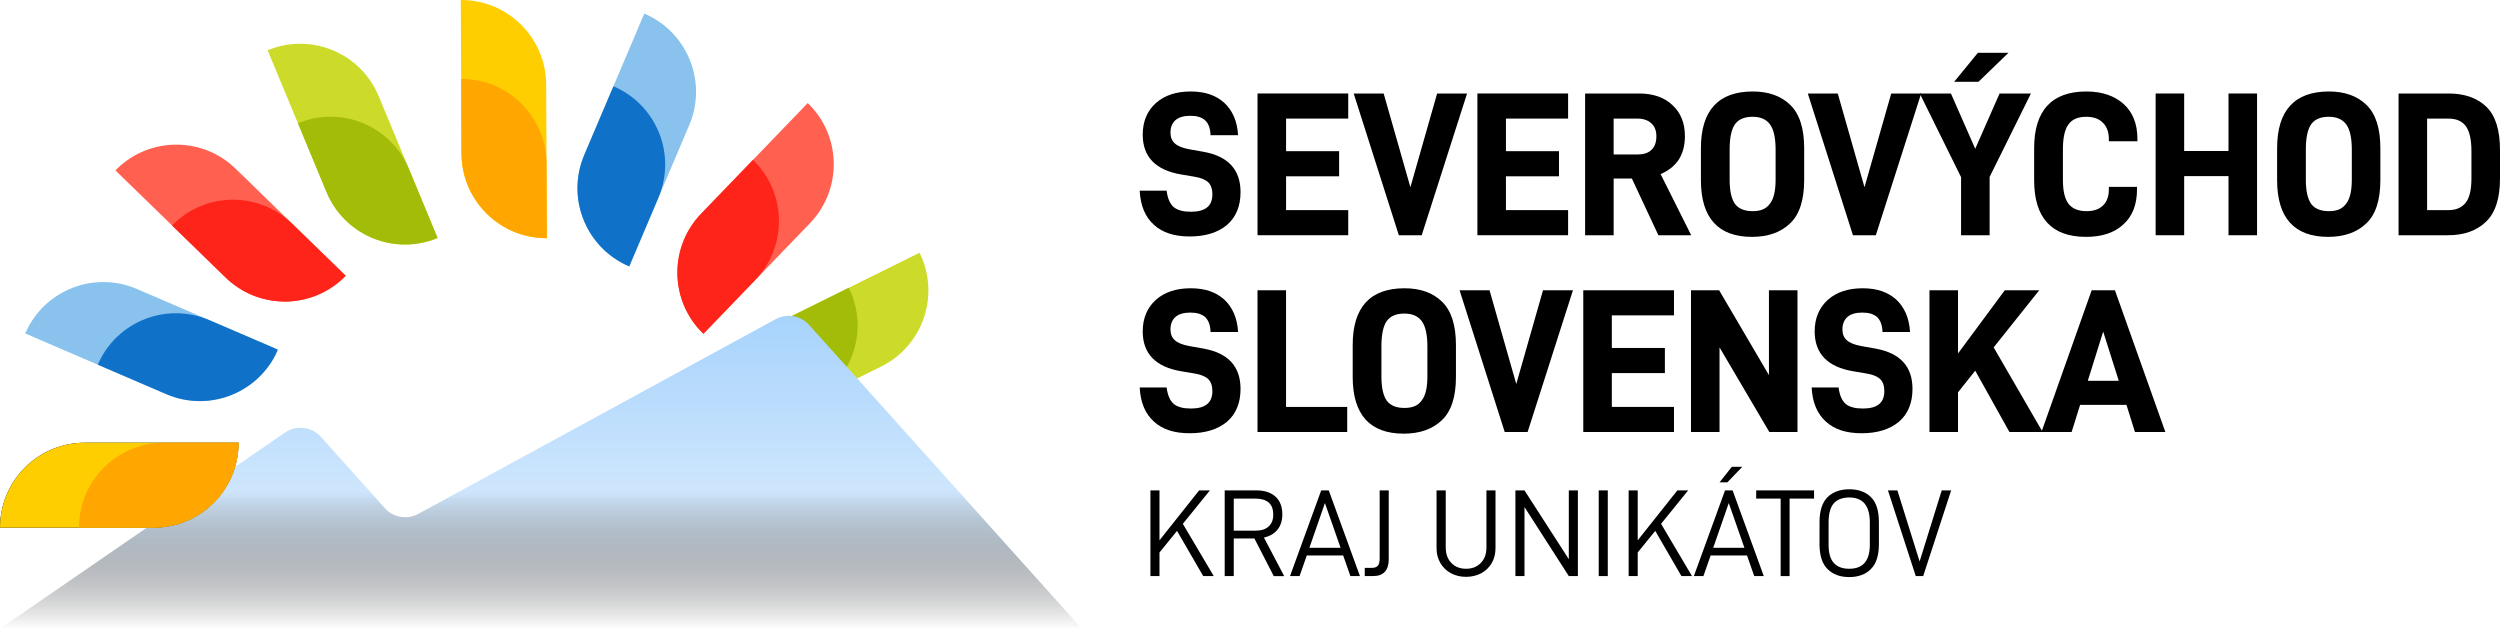 <svg width="305" height="77" viewBox="0 0 305 77" fill="none" xmlns="http://www.w3.org/2000/svg">
<path d="M139.042 23.263H142.328C142.452 24.228 142.748 24.894 143.218 25.289C143.688 25.659 144.379 25.833 145.293 25.833C147.048 25.833 147.911 25.142 147.911 23.708C147.911 23.067 147.737 22.572 147.416 22.252C147.046 21.906 146.501 21.683 145.736 21.561L144.13 21.29C140.993 20.77 139.412 19.14 139.412 16.423C139.412 14.817 139.957 13.532 141.018 12.57C142.079 11.631 143.489 11.161 145.266 11.161C147.043 11.161 148.328 11.631 149.342 12.521C150.354 13.46 150.948 14.768 151.047 16.498H147.687C147.662 15.633 147.416 15.041 147.021 14.671C146.601 14.3 146.009 14.126 145.219 14.126C144.428 14.126 143.812 14.3 143.392 14.671C142.997 15.041 142.798 15.536 142.798 16.177C142.798 16.746 142.972 17.164 143.317 17.487C143.688 17.832 144.282 18.056 145.047 18.203L146.849 18.523C149.839 19.068 151.346 20.698 151.346 23.44C151.346 25.17 150.776 26.527 149.665 27.466C148.554 28.381 147.048 28.848 145.144 28.848C143.24 28.848 141.833 28.379 140.797 27.442C139.711 26.477 139.141 25.095 139.042 23.266V23.263Z" fill="#000000"/>
<path d="M163.373 18.446V21.509H156.901V25.634H164.484V28.697H153.418V11.405H164.484V14.467H156.901V18.444H163.373V18.446Z" fill="#000000"/>
<path d="M178.982 11.407L173.449 28.699H170.658L165.15 11.407H168.806L172.068 22.843L175.329 11.407H178.985H178.982Z" fill="#000000"/>
<path d="M190.197 18.446V21.509H183.725V25.634H191.308V28.697H180.242V11.405H191.308V14.467H183.725V18.444H190.197V18.446Z" fill="#000000"/>
<path d="M196.866 28.699H193.384V11.407H199.978C201.683 11.407 203.04 11.877 204.029 12.817C205.066 13.756 205.56 15.039 205.56 16.619C205.56 17.78 205.289 18.745 204.77 19.535C204.251 20.276 203.535 20.845 202.595 21.24L206.326 28.699H202.324L199.088 21.782H196.866V28.699ZM201.484 18.275C201.879 17.904 202.078 17.36 202.078 16.619C202.078 15.953 201.879 15.434 201.484 15.063C201.064 14.668 200.495 14.472 199.804 14.472H196.863V18.844H199.804C200.52 18.844 201.089 18.67 201.484 18.275Z" fill="#000000"/>
<path d="M213.832 11.161C215.759 11.161 217.29 11.706 218.403 12.792C219.539 13.878 220.108 15.658 220.108 18.078V21.981C220.108 24.402 219.539 26.179 218.378 27.267C217.242 28.354 215.686 28.898 213.735 28.898C209.609 28.898 207.511 26.576 207.511 21.981V18.078C207.511 13.483 209.637 11.161 213.835 11.161H213.832ZM216.624 21.931V18.25C216.624 16.841 216.402 15.804 215.933 15.163C215.488 14.571 214.797 14.248 213.832 14.248C212.821 14.248 212.127 14.544 211.682 15.138C211.237 15.754 211.016 16.793 211.016 18.25V21.931C211.016 23.291 211.237 24.277 211.682 24.896C212.127 25.465 212.818 25.761 213.832 25.761C214.846 25.761 215.488 25.465 215.933 24.847C216.402 24.255 216.624 23.266 216.624 21.931Z" fill="#000000"/>
<path d="M234.383 11.407L228.85 28.699H226.059L220.551 11.407H224.207L227.468 22.843L230.729 11.407H234.385H234.383Z" fill="#000000"/>
<path d="M239.25 28.699V21.61L234.211 11.41H238.014L240.979 18.153L243.945 11.41H247.772L242.734 21.586V28.699H239.252H239.25ZM241.375 9.976H238.409L241.3 6.444H245.031L241.375 9.976Z" fill="#000000"/>
<path d="M254.538 11.161C256.44 11.161 257.946 11.681 259.06 12.667C260.195 13.679 260.765 15.113 260.765 16.94V17.236H257.282V16.965C257.282 16.125 257.036 15.459 256.567 14.989C256.097 14.494 255.406 14.248 254.516 14.248C253.504 14.248 252.786 14.569 252.366 15.163C251.896 15.779 251.675 16.818 251.675 18.25V21.931C251.675 23.291 251.896 24.253 252.366 24.871C252.836 25.465 253.552 25.761 254.566 25.761C255.456 25.761 256.122 25.515 256.591 25.045C257.036 24.601 257.282 23.959 257.282 23.119V22.799H260.715V23.094C260.715 24.946 260.171 26.38 259.035 27.392C257.949 28.406 256.417 28.898 254.489 28.898C250.291 28.898 248.165 26.576 248.165 21.981V18.078C248.165 13.483 250.315 11.161 254.538 11.161Z" fill="#000000"/>
<path d="M271.877 28.699V21.486H266.469V28.699H262.987V11.407H266.469V18.422H271.877V11.407H275.36V28.699H271.877Z" fill="#000000"/>
<path d="M284.129 11.161C286.055 11.161 287.586 11.706 288.7 12.792C289.835 13.878 290.405 15.658 290.405 18.078V21.981C290.405 24.402 289.835 26.179 288.675 27.267C287.539 28.354 285.983 28.898 284.032 28.898C279.906 28.898 277.808 26.576 277.808 21.981V18.078C277.808 13.483 279.933 11.161 284.131 11.161H284.129ZM286.92 21.931V18.25C286.92 16.841 286.699 15.804 286.229 15.163C285.784 14.571 285.093 14.248 284.129 14.248C283.117 14.248 282.424 14.544 281.979 15.138C281.534 15.754 281.313 16.793 281.313 18.25V21.931C281.313 23.291 281.534 24.277 281.979 24.896C282.424 25.465 283.115 25.761 284.129 25.761C285.143 25.761 285.784 25.465 286.229 24.847C286.699 24.255 286.92 23.266 286.92 21.931Z" fill="#000000"/>
<path d="M303.32 13.013C304.456 14.099 305 15.879 305 18.3V21.782C305 24.203 304.431 25.983 303.27 27.069C302.134 28.155 300.603 28.699 298.652 28.699H292.624V11.407H298.751C300.678 11.407 302.209 11.952 303.322 13.013H303.32ZM300.824 24.722C301.294 24.104 301.515 23.117 301.515 21.757V18.471C301.515 17.062 301.294 16.025 300.824 15.384C300.379 14.793 299.688 14.47 298.724 14.47H296.107V25.635H298.724C299.663 25.635 300.354 25.314 300.824 24.72V24.722Z" fill="#000000"/>
<path d="M139.042 47.271H142.328C142.452 48.236 142.748 48.902 143.218 49.297C143.688 49.667 144.379 49.841 145.293 49.841C147.048 49.841 147.911 49.15 147.911 47.716C147.911 47.075 147.737 46.58 147.416 46.26C147.046 45.914 146.501 45.691 145.736 45.569L144.13 45.298C140.993 44.778 139.412 43.148 139.412 40.431C139.412 38.825 139.957 37.54 141.018 36.578C142.079 35.639 143.489 35.169 145.266 35.169C147.043 35.169 148.328 35.639 149.342 36.529C150.354 37.468 150.948 38.776 151.047 40.506H147.687C147.662 39.641 147.416 39.049 147.021 38.679C146.601 38.308 146.009 38.135 145.219 38.135C144.428 38.135 143.812 38.308 143.392 38.679C142.997 39.049 142.798 39.544 142.798 40.185C142.798 40.754 142.972 41.172 143.317 41.495C143.688 41.84 144.282 42.064 145.047 42.211L146.849 42.531C149.839 43.076 151.346 44.706 151.346 47.448C151.346 49.178 150.776 50.535 149.665 51.474C148.554 52.389 147.048 52.856 145.144 52.856C143.24 52.856 141.833 52.387 140.797 51.45C139.711 50.485 139.141 49.103 139.042 47.274V47.271Z" fill="#000000"/>
<path d="M156.901 49.643H164.36V52.705H153.416V35.413H156.898V49.64L156.901 49.643Z" fill="#000000"/>
<path d="M171.349 35.169C173.276 35.169 174.807 35.714 175.92 36.8C177.056 37.886 177.625 39.666 177.625 42.087V45.989C177.625 48.41 177.056 50.187 175.895 51.276C174.759 52.362 173.203 52.906 171.252 52.906C167.126 52.906 165.029 50.585 165.029 45.989V42.087C165.029 37.491 167.154 35.169 171.352 35.169H171.349ZM174.141 45.939V42.258C174.141 40.849 173.919 39.812 173.45 39.171C173.005 38.579 172.314 38.256 171.349 38.256C170.338 38.256 169.644 38.552 169.199 39.146C168.754 39.763 168.533 40.801 168.533 42.258V45.939C168.533 47.299 168.754 48.285 169.199 48.904C169.644 49.474 170.335 49.769 171.349 49.769C172.363 49.769 173.005 49.474 173.45 48.855C173.919 48.263 174.141 47.274 174.141 45.939Z" fill="#000000"/>
<path d="M191.9 35.415L186.367 52.707H183.576L178.068 35.415H181.724L184.985 46.851L188.246 35.415H191.902H191.9Z" fill="#000000"/>
<path d="M203.115 42.454V45.517H196.642V49.643H204.226V52.705H193.16V35.413H204.226V38.475H196.642V42.452H203.115V42.454Z" fill="#000000"/>
<path d="M219.293 35.415V52.707H215.86L209.783 42.382V52.707H206.301V35.415H209.734L215.811 45.765V35.415H219.293Z" fill="#000000"/>
<path d="M221.02 47.271H224.306C224.431 48.236 224.726 48.902 225.196 49.297C225.666 49.667 226.357 49.841 227.272 49.841C229.026 49.841 229.889 49.15 229.889 47.716C229.889 47.075 229.715 46.58 229.394 46.26C229.024 45.914 228.48 45.691 227.714 45.569L226.108 45.298C222.972 44.778 221.391 43.148 221.391 40.431C221.391 38.825 221.935 37.54 222.996 36.578C224.058 35.639 225.467 35.169 227.244 35.169C229.021 35.169 230.306 35.639 231.321 36.529C232.332 37.468 232.926 38.776 233.026 40.506H229.665C229.64 39.641 229.394 39.049 228.999 38.679C228.579 38.308 227.987 38.135 227.197 38.135C226.407 38.135 225.79 38.308 225.37 38.679C224.975 39.049 224.776 39.544 224.776 40.185C224.776 40.754 224.95 41.172 225.296 41.495C225.666 41.84 226.26 42.064 227.025 42.211L228.828 42.531C231.815 43.076 233.324 44.706 233.324 47.448C233.324 49.178 232.755 50.535 231.644 51.474C230.533 52.389 229.026 52.856 227.122 52.856C225.218 52.856 223.812 52.387 222.775 51.45C221.689 50.485 221.12 49.103 221.02 47.274V47.271Z" fill="#000000"/>
<path d="M249.204 52.707H245.153L240.977 45.223L238.877 47.865V52.707H235.394V35.415H238.877V43.123L244.583 35.415H248.784L243.226 42.382L249.204 52.707Z" fill="#000000"/>
<path d="M264.172 52.707H260.466L259.43 49.396H253.773L252.736 52.707H249.055L255.182 35.415H258.023L264.175 52.707H264.172ZM258.49 46.459L256.589 40.456L254.712 46.459H258.493H258.49Z" fill="#000000"/>
<path d="M141.458 70.283H140.352V59.828H141.458V65.918L146.292 59.828H147.61L144.306 63.905L148.079 70.283H146.792L143.595 64.767L141.458 67.404V70.283Z" fill="#000000"/>
<path d="M150.518 70.283H149.412V59.828H153.292C154.276 59.828 155.049 60.087 155.611 60.587C156.172 61.101 156.443 61.829 156.443 62.769C156.443 63.512 156.247 64.133 155.852 64.618C155.459 65.103 154.912 65.421 154.201 65.588L156.672 70.285H155.399L153.036 65.694H150.52V70.285L150.518 70.283ZM154.775 64.223C155.153 63.89 155.337 63.405 155.337 62.784C155.337 62.133 155.156 61.648 154.793 61.315C154.415 60.997 153.883 60.83 153.202 60.83H150.52V64.74H153.202C153.883 64.74 154.4 64.573 154.778 64.225L154.775 64.223Z" fill="#000000"/>
<path d="M158.548 70.283H157.383L161.186 59.828H162.11L165.913 70.283H164.747L163.868 67.767H159.428L158.548 70.283ZM159.747 66.828H163.549L161.641 61.372L159.747 66.828Z" fill="#000000"/>
<path d="M168.108 69.01C168.245 68.829 168.319 68.54 168.319 68.13V59.826H169.425V68.264C169.425 68.916 169.259 69.415 168.941 69.766C168.623 70.114 168.153 70.28 167.531 70.28H166.5V69.281H167.362C167.71 69.281 167.954 69.189 168.106 69.008L168.108 69.01Z" fill="#000000"/>
<path d="M175.729 68.692C175.411 68.162 175.259 67.556 175.259 66.873V59.826H176.38V66.781C176.38 67.583 176.606 68.205 177.061 68.674C177.501 69.144 178.107 69.388 178.863 69.388C179.619 69.388 180.213 69.144 180.665 68.674C181.12 68.205 181.346 67.583 181.346 66.781V59.826H182.452V66.873C182.452 67.553 182.301 68.16 181.997 68.692C181.679 69.221 181.254 69.646 180.71 69.935C180.165 70.223 179.544 70.375 178.861 70.375C178.177 70.375 177.558 70.223 177.011 69.935C176.467 69.646 176.042 69.221 175.724 68.692H175.729Z" fill="#000000"/>
<path d="M191.395 70.283L185.987 61.859V70.283H184.88V59.828H185.987L191.395 68.222V59.828H192.501V70.283H191.395Z" fill="#000000"/>
<path d="M196.15 70.283H195.044V59.828H196.15V70.283Z" fill="#000000"/>
<path d="M199.801 70.283H198.695V59.828H199.801V65.918L204.636 59.828H205.953L202.65 63.905L206.423 70.283H205.135L201.939 64.767L199.801 67.404V70.283Z" fill="#000000"/>
<path d="M207.817 70.283H206.651L210.454 59.828H211.379L215.182 70.283H214.016L213.136 67.767H208.697L207.817 70.283ZM209.015 66.828H212.818L210.909 61.372L209.015 66.828ZM210.743 58.842H209.788L211.287 56.948H212.56L210.743 58.842Z" fill="#000000"/>
<path d="M218.331 70.283H217.24V60.828H214.255V59.828H221.316V60.828H218.331V70.283Z" fill="#000000"/>
<path d="M221.982 66.403V63.691C221.982 62.311 222.315 61.297 222.967 60.646C223.618 60.01 224.513 59.692 225.619 59.692C226.725 59.692 227.605 60.01 228.256 60.646C228.907 61.297 229.225 62.314 229.225 63.691V66.403C229.225 67.782 228.892 68.796 228.241 69.433C227.59 70.084 226.71 70.402 225.604 70.402C224.498 70.402 223.618 70.084 222.967 69.433C222.315 68.796 221.982 67.782 221.982 66.403ZM225.619 60.691C224.786 60.691 224.15 60.934 223.725 61.404C223.3 61.889 223.088 62.662 223.088 63.738V66.465C223.088 67.479 223.3 68.222 223.74 68.692C224.165 69.162 224.786 69.388 225.619 69.388C227.287 69.388 228.119 68.418 228.119 66.465V63.738C228.119 61.707 227.287 60.693 225.619 60.693V60.691Z" fill="#000000"/>
<path d="M234.194 68.493L236.891 59.826H238.042L234.631 70.28H233.722L230.329 59.826H231.48L234.192 68.493H234.194Z" fill="#000000"/>
<path d="M76.769 32.499C76.563 32.412 76.361 32.317 76.16 32.218C71.308 29.782 69.128 23.968 71.278 18.908L78.603 1.658C78.663 1.683 78.728 1.71 78.787 1.74H78.795C78.795 1.74 78.8 1.745 78.802 1.747C83.932 4.049 86.301 10.052 84.091 15.251L76.766 32.501L76.769 32.499Z" fill="#89C2EC"/>
<path d="M76.769 32.499C76.563 32.412 76.361 32.317 76.16 32.218C71.308 29.782 69.128 23.968 71.278 18.908L74.838 10.526C74.897 10.551 74.962 10.579 75.022 10.608H75.029C75.029 10.608 75.034 10.613 75.037 10.616C80.167 12.917 82.535 18.92 80.326 24.12L76.766 32.501L76.769 32.499Z" fill="#0F71C8"/>
<path d="M85.816 40.723C85.655 40.569 85.501 40.408 85.349 40.244C81.688 36.234 81.728 30.028 85.543 26.066L98.545 12.572C98.592 12.617 98.642 12.666 98.686 12.716L98.694 12.721L98.701 12.726C102.671 16.71 102.738 23.16 98.818 27.229L85.816 40.723Z" fill="#FF6050"/>
<path d="M85.816 40.723C85.655 40.569 85.501 40.408 85.349 40.244C81.688 36.234 81.728 30.028 85.543 26.066L91.861 19.509C91.908 19.554 91.958 19.604 92.003 19.651L92.01 19.656L92.018 19.661C95.987 23.645 96.054 30.095 92.135 34.164L85.816 40.721V40.723Z" fill="#FF2419"/>
<path d="M90.708 53.039C90.609 52.838 90.517 52.634 90.43 52.43C88.334 47.422 90.464 41.591 95.393 39.15L112.186 30.831C112.215 30.89 112.245 30.953 112.27 31.012L112.275 31.02L112.28 31.027C114.674 36.115 112.563 42.212 107.5 44.72L90.708 53.039Z" fill="#CCDB29"/>
<path d="M90.708 53.039C90.608 52.838 90.516 52.634 90.43 52.43C88.334 47.422 90.464 41.591 95.393 39.15L103.551 35.108C103.581 35.168 103.61 35.23 103.635 35.29L103.64 35.297L103.645 35.305C106.039 40.393 103.929 46.49 98.865 48.998L90.708 53.039Z" fill="#A3BC07"/>
<path d="M66.715 29.059C66.491 29.059 66.267 29.051 66.044 29.039C60.625 28.718 56.325 24.239 56.3 18.739L56.218 0C56.283 0 56.355 0 56.42 0.002H56.43C56.43 0.002 56.435 0.002 56.44 0.002C62.064 0.092 66.608 4.67 66.633 10.318L66.717 29.056L66.715 29.059Z" fill="#FFCE00"/>
<path d="M66.715 29.059C66.491 29.059 66.267 29.051 66.044 29.039C60.625 28.718 56.325 24.239 56.3 18.739L56.261 9.634C56.325 9.634 56.397 9.634 56.462 9.637H56.472C56.472 9.637 56.477 9.637 56.482 9.637C62.107 9.726 66.65 14.305 66.675 19.952L66.715 29.056V29.059Z" fill="#FFA600"/>
<path d="M33.294 42.392C33.635 42.539 33.794 42.933 33.625 43.264V43.264C31.166 48.103 25.345 50.258 20.292 48.086L3.077 40.684C3.102 40.624 3.132 40.559 3.162 40.5V40.492C3.162 40.492 3.167 40.487 3.169 40.485C5.496 35.364 11.506 33.023 16.695 35.255L33.294 42.392Z" fill="#89C2EC"/>
<path d="M33.91 42.657C33.824 42.863 33.727 43.065 33.625 43.264C31.166 48.103 25.345 50.258 20.292 48.086L11.928 44.489C11.953 44.429 11.983 44.365 12.013 44.305V44.297C12.013 44.297 12.018 44.293 12.02 44.29C14.347 39.17 20.357 36.828 25.547 39.06L33.91 42.657Z" fill="#0F71C8"/>
<path d="M42.178 33.647C42.021 33.806 41.859 33.96 41.695 34.112C37.671 37.756 31.462 37.689 27.52 33.853L14.083 20.789C14.128 20.742 14.178 20.692 14.227 20.648L14.232 20.64L14.237 20.633C18.239 16.681 24.689 16.641 28.741 20.581L42.178 33.645V33.647Z" fill="#FF6050"/>
<path d="M42.178 33.647C42.021 33.806 41.859 33.96 41.695 34.112C37.671 37.756 31.462 37.688 27.52 33.853L20.993 27.508C21.038 27.46 21.088 27.411 21.137 27.366L21.142 27.359L21.147 27.351C25.149 23.399 31.599 23.359 35.65 27.299L42.178 33.645V33.647Z" fill="#FF2419"/>
<path d="M53.387 29.036C53.181 29.121 52.972 29.2 52.761 29.272C47.626 31.032 41.949 28.519 39.839 23.439L32.65 6.132C32.71 6.107 32.775 6.08 32.839 6.06H32.847C32.847 6.06 32.852 6.055 32.854 6.052C38.091 4.002 44.032 6.512 46.199 11.729L53.387 29.036Z" fill="#CCDB29"/>
<path d="M53.387 29.036C53.181 29.121 52.972 29.2 52.761 29.272C47.626 31.032 41.949 28.519 39.839 23.439L36.346 15.03C36.406 15.005 36.471 14.978 36.535 14.958H36.543C36.543 14.958 36.548 14.953 36.55 14.951C41.787 12.9 47.728 15.41 49.895 20.628L53.387 29.036Z" fill="#A3BC07"/>
<path d="M132.028 76.751H60.205L38.089 76.734L6.10352e-05 76.699L34.763 52.776C36.148 51.824 38.022 52.047 39.145 53.295L46.95 61.99C47.984 63.143 49.676 63.434 51.036 62.691L94.625 38.939C95.985 38.198 97.675 38.489 98.711 39.64L132.03 76.751H132.028Z" fill="url(#paint0_linear_584_109)"/>
<path d="M29.106 54.006C29.106 54.23 29.096 54.454 29.084 54.677C28.738 60.096 24.239 64.373 18.739 64.373H6.10352e-05C6.10352e-05 64.309 6.10352e-05 64.237 0.005 64.172V64.155C0.119 58.532 4.718 54.009 10.367 54.009H29.106V54.006Z" fill="#000000"/>
<path d="M29.106 54.006C29.106 54.23 29.096 54.454 29.084 54.677C28.738 60.096 24.239 64.373 18.739 64.373H6.10352e-05C6.10352e-05 64.306 6.10352e-05 64.237 0.005 64.17V64.152C0.119 58.53 4.718 54.006 10.367 54.006H29.106Z" fill="#FFCE00"/>
<path d="M29.106 54.006C29.106 54.23 29.096 54.454 29.084 54.677C28.738 60.096 24.239 64.373 18.739 64.373H9.634C9.634 64.309 9.634 64.237 9.639 64.172V64.155C9.753 58.532 14.352 54.009 20.001 54.009H29.106V54.006Z" fill="#FFA600"/>
<defs>
<linearGradient id="paint0_linear_584_109" x1="66.014" y1="76.751" x2="66.014" y2="38.531" gradientUnits="userSpaceOnUse">
<stop stop-color="#000000" stop-opacity="0"/>
<stop offset="0.44" stop-color="#CEE6FD"/>
<stop offset="1" stop-color="#A7D3FC"/>
</linearGradient>
</defs>
</svg>
